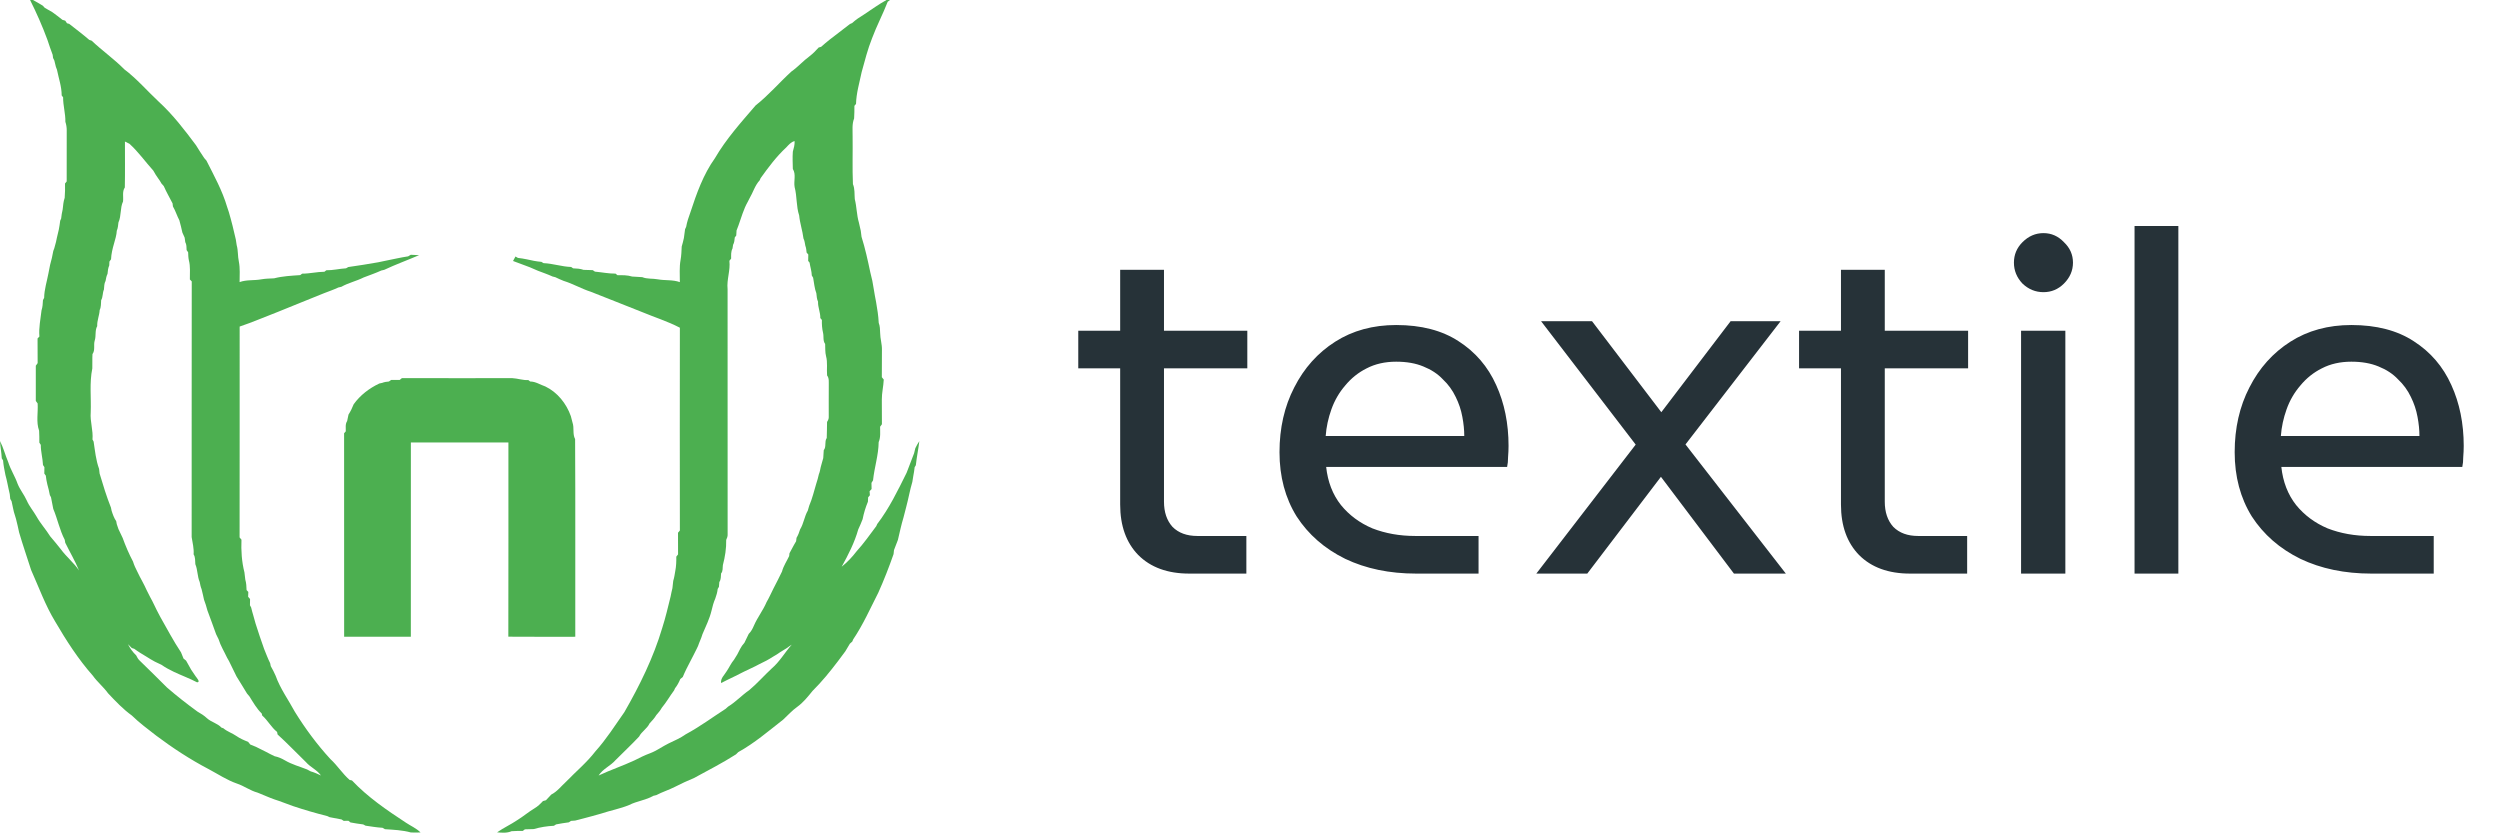 <svg width="231" height="77" viewBox="0 0 231 77" fill="none" xmlns="http://www.w3.org/2000/svg">
<path d="M2.779 0H3.044C3.353 0.158 3.647 0.342 3.944 0.518C3.992 0.568 4.088 0.67 4.136 0.721C4.373 0.851 4.605 0.989 4.838 1.125C5.151 1.356 5.468 1.584 5.769 1.834C5.834 1.853 5.962 1.889 6.025 1.908C6.067 1.968 6.15 2.09 6.192 2.15C6.242 2.163 6.343 2.191 6.393 2.204C7.015 2.691 7.646 3.167 8.245 3.683C8.3 3.701 8.412 3.739 8.468 3.759C9.439 4.681 10.547 5.453 11.489 6.408C12.656 7.288 13.607 8.407 14.672 9.4C15.978 10.596 17.055 12.007 18.11 13.419C18.347 13.826 18.618 14.213 18.873 14.608C18.924 14.665 19.022 14.778 19.073 14.836C19.779 16.237 20.548 17.62 20.991 19.135C21.042 19.289 21.093 19.445 21.146 19.599C21.392 20.433 21.597 21.277 21.788 22.124C21.815 22.302 21.842 22.48 21.871 22.659C22.014 23.152 21.958 23.673 22.07 24.172C22.193 24.796 22.14 25.435 22.139 26.066C22.788 25.828 23.486 25.935 24.155 25.808C24.542 25.74 24.936 25.738 25.328 25.717C26.11 25.514 26.934 25.476 27.739 25.421C27.784 25.387 27.875 25.319 27.921 25.285C28.613 25.288 29.29 25.114 29.982 25.109C30.024 25.074 30.108 25.006 30.151 24.972C30.765 24.983 31.362 24.828 31.973 24.792C32.025 24.762 32.131 24.704 32.183 24.674C33.104 24.534 34.026 24.407 34.941 24.236C35.2 24.182 35.461 24.134 35.719 24.073C36.382 23.944 37.04 23.787 37.71 23.687C37.772 23.651 37.895 23.577 37.956 23.541C38.211 23.552 38.467 23.563 38.722 23.578C37.654 24.041 36.556 24.435 35.504 24.932C35.437 24.948 35.301 24.979 35.234 24.995C34.702 25.239 34.146 25.426 33.601 25.637C32.934 25.974 32.19 26.132 31.539 26.501C31.47 26.515 31.336 26.547 31.268 26.562C30.835 26.765 30.383 26.92 29.938 27.093C28.513 27.656 27.102 28.25 25.679 28.816C24.499 29.264 23.341 29.776 22.144 30.174C22.138 36.668 22.151 43.163 22.138 49.658C22.181 49.71 22.268 49.813 22.312 49.866C22.27 50.879 22.334 51.904 22.586 52.889C22.612 53.11 22.636 53.333 22.665 53.554C22.759 53.868 22.773 54.197 22.784 54.525C22.825 54.566 22.904 54.651 22.945 54.693C22.941 54.806 22.931 55.029 22.927 55.141C22.972 55.192 23.061 55.296 23.105 55.348C23.101 55.541 23.099 55.733 23.096 55.927C23.124 55.978 23.179 56.081 23.207 56.134C23.32 56.635 23.495 57.121 23.616 57.622C23.87 58.405 24.123 59.191 24.405 59.966C24.588 60.405 24.748 60.854 24.963 61.279C24.976 61.346 25.004 61.481 25.017 61.548C25.18 61.838 25.34 62.132 25.468 62.439C25.895 63.636 26.653 64.671 27.252 65.782C28.209 67.325 29.294 68.794 30.524 70.133C31.175 70.728 31.64 71.487 32.307 72.067C32.361 72.079 32.468 72.101 32.521 72.113C33.976 73.654 35.739 74.856 37.506 76.014C37.956 76.317 38.469 76.53 38.857 76.919C38.56 76.928 38.264 76.931 37.968 76.921C37.193 76.702 36.37 76.673 35.569 76.617C35.512 76.584 35.399 76.52 35.342 76.487C34.815 76.46 34.298 76.365 33.777 76.293C33.723 76.265 33.614 76.206 33.56 76.177C33.163 76.136 32.773 76.06 32.381 75.992C32.334 75.953 32.24 75.877 32.193 75.839C32.083 75.842 31.866 75.847 31.758 75.848C31.707 75.816 31.606 75.75 31.556 75.716C31.187 75.653 30.823 75.572 30.455 75.507C30.402 75.482 30.297 75.433 30.245 75.408C29.179 75.139 28.122 74.834 27.08 74.484C26.507 74.287 25.948 74.05 25.37 73.87C24.836 73.683 24.322 73.444 23.797 73.237C23.121 73.057 22.557 72.621 21.896 72.403C20.967 72.081 20.147 71.528 19.285 71.07C17.581 70.179 15.972 69.126 14.437 67.975C13.669 67.374 12.879 66.796 12.181 66.112C11.363 65.525 10.673 64.786 9.984 64.058C9.565 63.474 8.994 63.018 8.577 62.431C7.227 60.905 6.121 59.183 5.097 57.429C4.182 55.925 3.592 54.264 2.875 52.668C2.506 51.51 2.107 50.363 1.767 49.198C1.68 48.775 1.582 48.354 1.475 47.935C1.413 47.721 1.351 47.509 1.283 47.3C1.264 47.222 1.23 47.068 1.213 46.991C1.159 46.765 1.111 46.538 1.069 46.312C1.039 46.259 0.978 46.153 0.948 46.1C0.932 45.954 0.918 45.807 0.902 45.662C0.816 45.328 0.761 44.989 0.684 44.653C0.628 44.395 0.575 44.139 0.501 43.886C0.411 43.44 0.319 42.992 0.283 42.538C0.253 42.49 0.192 42.399 0.163 42.352C0.138 41.816 0.025 41.288 0 40.753C0.32 41.375 0.485 42.06 0.761 42.703C0.978 43.399 1.387 44.013 1.626 44.702C1.847 45.254 2.236 45.715 2.478 46.257C2.709 46.789 3.095 47.229 3.379 47.73C3.74 48.377 4.248 48.927 4.638 49.556C4.974 49.942 5.294 50.343 5.615 50.743C6.125 51.444 6.817 51.988 7.302 52.711C6.938 51.83 6.449 51.006 6.03 50.151C6.018 50.082 5.993 49.946 5.981 49.876C5.509 48.973 5.318 47.956 4.921 47.019C4.857 46.662 4.778 46.307 4.713 45.95C4.685 45.897 4.631 45.793 4.605 45.74C4.546 45.409 4.463 45.082 4.373 44.757C4.302 44.491 4.266 44.219 4.233 43.948C4.199 43.899 4.129 43.804 4.095 43.757C4.097 43.559 4.1 43.361 4.103 43.165C4.07 43.115 4.005 43.016 3.972 42.967C3.947 42.341 3.764 41.732 3.769 41.105C3.736 41.054 3.669 40.952 3.636 40.9C3.637 40.532 3.635 40.164 3.614 39.797C3.322 38.993 3.532 38.113 3.478 37.279C3.434 37.22 3.35 37.102 3.308 37.045C3.308 35.959 3.308 34.875 3.308 33.791C3.35 33.732 3.436 33.613 3.478 33.554C3.469 32.794 3.475 32.034 3.47 31.273C3.512 31.229 3.598 31.141 3.641 31.097C3.57 30.282 3.749 29.485 3.836 28.681C3.938 28.373 3.955 28.049 3.97 27.729C3.997 27.677 4.051 27.575 4.079 27.522C4.09 26.747 4.336 26.006 4.477 25.249C4.536 24.992 4.58 24.732 4.629 24.473C4.75 24.05 4.85 23.622 4.924 23.188C4.948 23.127 4.993 23.005 5.015 22.945C5.065 22.747 5.116 22.549 5.175 22.354C5.201 22.227 5.229 22.1 5.255 21.973C5.321 21.718 5.376 21.46 5.436 21.205C5.49 20.936 5.527 20.664 5.562 20.393C5.585 20.343 5.628 20.242 5.65 20.192C5.682 19.91 5.722 19.628 5.791 19.353C5.835 18.992 5.853 18.625 5.977 18.28C6.016 17.838 6.014 17.396 6.008 16.953C6.046 16.906 6.122 16.812 6.162 16.765C6.157 15.19 6.155 13.613 6.165 12.038C6.167 11.772 6.125 11.508 6.041 11.255C6.058 10.492 5.823 9.755 5.832 8.992C5.799 8.949 5.732 8.862 5.699 8.818C5.701 8.003 5.42 7.229 5.263 6.438C5.238 6.374 5.189 6.246 5.165 6.181C5.113 5.986 5.066 5.79 5.022 5.595C4.993 5.535 4.933 5.414 4.903 5.355C4.894 5.282 4.875 5.135 4.865 5.062C4.692 4.605 4.535 4.144 4.382 3.681C3.922 2.424 3.378 1.197 2.779 0ZM11.545 13.078C11.542 14.492 11.563 15.906 11.534 17.319C11.273 17.702 11.421 18.189 11.367 18.62C11.085 19.217 11.224 19.942 10.944 20.555C10.911 20.812 10.901 21.076 10.792 21.316C10.772 21.724 10.644 22.113 10.536 22.505C10.4 22.979 10.28 23.462 10.261 23.957C10.222 24.011 10.147 24.117 10.11 24.17C10.106 24.258 10.098 24.436 10.095 24.524C9.981 24.77 9.961 25.04 9.935 25.304C9.831 25.508 9.795 25.735 9.754 25.957C9.617 26.202 9.634 26.485 9.603 26.755C9.462 27.069 9.524 27.434 9.347 27.737C9.322 28.042 9.352 28.364 9.21 28.648C9.185 29.152 8.958 29.621 8.982 30.132C8.752 30.541 8.896 31.035 8.751 31.472C8.626 31.878 8.817 32.354 8.546 32.714C8.519 33.155 8.544 33.597 8.53 34.04C8.254 35.376 8.436 36.752 8.382 38.107C8.313 38.951 8.621 39.762 8.546 40.609C8.572 40.657 8.625 40.756 8.651 40.804C8.779 41.645 8.859 42.52 9.155 43.322C9.17 43.463 9.186 43.606 9.202 43.749C9.518 44.809 9.841 45.87 10.251 46.9C10.266 46.972 10.298 47.116 10.312 47.19C10.419 47.527 10.536 47.865 10.739 48.161C10.751 48.229 10.777 48.365 10.789 48.432C10.845 48.583 10.895 48.735 10.945 48.888C11.077 49.159 11.203 49.434 11.334 49.706C11.605 50.454 11.919 51.188 12.292 51.891C12.389 52.217 12.536 52.525 12.692 52.828C12.842 53.135 12.992 53.443 13.162 53.743C13.302 53.999 13.429 54.263 13.55 54.528C13.652 54.747 13.761 54.962 13.877 55.174C14.163 55.674 14.383 56.208 14.659 56.715C14.713 56.817 14.767 56.921 14.822 57.024C15.444 58.117 16.028 59.231 16.727 60.28C16.802 60.471 16.88 60.661 16.958 60.851C17.037 60.914 17.115 60.978 17.194 61.042C17.349 61.319 17.51 61.594 17.66 61.874C17.795 62.082 17.935 62.285 18.075 62.489C18.168 62.628 18.557 63.029 18.213 63.048C17.51 62.679 16.764 62.411 16.049 62.07C15.659 61.88 15.276 61.681 14.924 61.429C14.722 61.328 14.518 61.232 14.313 61.139C14.04 60.994 13.778 60.833 13.518 60.667C13.137 60.44 12.756 60.212 12.402 59.948C12.346 59.931 12.236 59.898 12.181 59.881C12.064 59.758 11.945 59.639 11.825 59.523C12.013 59.908 12.268 60.257 12.58 60.553C12.671 60.729 12.76 60.911 12.913 61.046C13.76 61.863 14.594 62.692 15.427 63.523C16.333 64.309 17.276 65.046 18.246 65.752C18.557 65.929 18.861 66.117 19.124 66.364C19.522 66.728 20.096 66.832 20.466 67.233C20.508 67.247 20.593 67.276 20.636 67.29C20.991 67.598 21.451 67.734 21.833 68C22.168 68.236 22.545 68.398 22.926 68.546C22.991 68.627 23.056 68.71 23.124 68.792C23.299 68.862 23.473 68.934 23.648 69.007C23.961 69.173 24.28 69.326 24.599 69.481C24.853 69.622 25.113 69.752 25.377 69.876C25.717 69.943 26.035 70.086 26.333 70.26C26.969 70.636 27.692 70.828 28.377 71.099C28.485 71.157 28.596 71.216 28.707 71.275C29.037 71.366 29.348 71.509 29.657 71.656C29.295 71.132 28.678 70.894 28.268 70.418C27.391 69.571 26.553 68.682 25.648 67.864C25.637 67.806 25.614 67.69 25.604 67.632C25.059 67.198 24.744 66.562 24.223 66.109C24.215 66.066 24.197 65.98 24.189 65.937C23.718 65.476 23.39 64.897 23.045 64.344C22.989 64.278 22.878 64.147 22.823 64.081C22.496 63.555 22.185 63.021 21.853 62.5C21.619 62.026 21.392 61.55 21.157 61.078C21.098 60.977 21.041 60.877 20.984 60.776C20.72 60.207 20.38 59.667 20.196 59.064C20.118 58.908 20.041 58.751 19.966 58.596C19.717 57.858 19.422 57.134 19.162 56.397C19.076 56.063 18.976 55.733 18.851 55.412C18.786 55.082 18.702 54.756 18.624 54.429C18.535 54.222 18.496 53.998 18.453 53.779C18.225 53.253 18.272 52.656 18.049 52.131C18.019 51.825 18.065 51.495 17.889 51.222C17.933 50.678 17.79 50.157 17.709 49.626C17.717 41.752 17.703 33.876 17.717 26.002C17.674 25.956 17.587 25.866 17.543 25.821C17.535 25.232 17.605 24.633 17.452 24.055C17.398 23.811 17.394 23.56 17.385 23.313C17.349 23.262 17.278 23.16 17.243 23.107C17.231 22.86 17.248 22.598 17.119 22.372C17.099 22.235 17.081 22.096 17.063 21.959C16.989 21.803 16.92 21.645 16.851 21.486C16.763 21.108 16.682 20.728 16.572 20.355C16.349 19.939 16.22 19.482 15.978 19.074C15.97 19.004 15.953 18.865 15.945 18.794C15.803 18.534 15.668 18.269 15.53 18.007C15.389 17.741 15.253 17.472 15.133 17.197C15.079 17.135 14.97 17.012 14.916 16.951C14.826 16.782 14.723 16.622 14.607 16.47C14.446 16.245 14.297 16.013 14.168 15.768C13.426 14.946 12.788 14.035 11.963 13.287C11.858 13.235 11.649 13.13 11.545 13.078Z" fill="#4CAF50"/>
<path d="M81.911 0H82.233C82.18 0.041 82.076 0.122 82.023 0.164C81.58 1.304 81.004 2.39 80.578 3.537C80.172 4.55 79.909 5.607 79.619 6.655C79.418 7.632 79.12 8.6 79.097 9.603C79.06 9.647 78.984 9.735 78.948 9.779C78.949 10.168 78.945 10.558 78.92 10.946C78.714 11.463 78.788 12.027 78.781 12.57C78.803 14.052 78.747 15.535 78.811 17.016C78.999 17.453 78.941 17.936 78.982 18.399C79.164 19.112 79.153 19.86 79.363 20.57C79.417 20.825 79.47 21.081 79.537 21.334C79.558 21.515 79.58 21.696 79.604 21.876C79.942 22.95 80.183 24.054 80.414 25.154C80.556 25.677 80.667 26.21 80.742 26.748C80.817 27.133 80.859 27.523 80.95 27.906C81.062 28.545 81.164 29.184 81.194 29.832C81.311 30.13 81.317 30.451 81.326 30.768C81.329 31.298 81.508 31.81 81.491 32.343C81.485 33.18 81.485 34.016 81.481 34.853C81.526 34.908 81.615 35.018 81.659 35.073C81.632 35.695 81.474 36.305 81.481 36.93C81.483 37.687 81.485 38.445 81.489 39.201C81.447 39.258 81.363 39.372 81.322 39.428C81.318 39.903 81.384 40.403 81.189 40.852C81.176 42.05 80.789 43.197 80.669 44.382C80.634 44.441 80.561 44.559 80.524 44.618C80.527 44.808 80.531 44.998 80.535 45.189C80.489 45.237 80.397 45.336 80.35 45.385C80.357 45.478 80.37 45.667 80.377 45.761C80.337 45.808 80.257 45.905 80.217 45.952C80.212 46.053 80.201 46.255 80.196 46.356C79.981 46.877 79.814 47.416 79.707 47.97C79.582 48.289 79.451 48.608 79.302 48.918C78.96 50.13 78.382 51.263 77.772 52.363C78.292 51.952 78.747 51.466 79.148 50.941C79.811 50.213 80.375 49.405 80.966 48.619C80.988 48.568 81.033 48.469 81.056 48.419C82.168 46.966 82.962 45.315 83.77 43.686C84.005 43.087 84.231 42.485 84.461 41.884C84.498 41.727 84.536 41.571 84.576 41.416C84.684 41.19 84.805 40.97 84.946 40.763C84.858 41.507 84.702 42.242 84.624 42.988C84.597 43.032 84.541 43.121 84.514 43.166C84.479 43.442 84.446 43.721 84.386 43.993C84.354 44.17 84.328 44.348 84.301 44.526C84.071 45.29 83.942 46.078 83.733 46.848C83.653 47.169 83.564 47.488 83.485 47.81C83.278 48.495 83.129 49.194 82.966 49.889C82.847 50.202 82.726 50.514 82.605 50.827C82.596 50.92 82.574 51.107 82.565 51.2C82.143 52.407 81.678 53.6 81.153 54.768C80.412 56.223 79.748 57.722 78.833 59.081C78.812 59.131 78.77 59.23 78.749 59.28C78.695 59.33 78.584 59.428 78.528 59.476C78.393 59.715 78.25 59.948 78.108 60.181C77.878 60.482 77.66 60.79 77.43 61.09C76.703 62.048 75.943 62.987 75.086 63.834C74.654 64.365 74.224 64.911 73.661 65.316C73.18 65.654 72.795 66.099 72.364 66.493C71.018 67.543 69.717 68.667 68.212 69.497C68.144 69.564 68.075 69.632 68.008 69.701C66.76 70.501 65.435 71.173 64.135 71.885C63.531 72.13 62.943 72.413 62.36 72.706C61.801 72.994 61.195 73.175 60.639 73.471C60.572 73.486 60.441 73.516 60.375 73.532C59.676 73.939 58.848 74.016 58.132 74.383C57.294 74.731 56.396 74.888 55.539 75.178C55.254 75.25 54.972 75.331 54.69 75.415C54.18 75.567 53.659 75.678 53.148 75.82C53.05 75.827 52.855 75.843 52.757 75.851C52.709 75.884 52.61 75.952 52.56 75.984C52.163 76.028 51.773 76.106 51.381 76.174C51.331 76.206 51.233 76.27 51.183 76.301C50.554 76.333 49.927 76.428 49.324 76.606C49.049 76.618 48.773 76.625 48.499 76.63C48.452 76.667 48.357 76.739 48.309 76.775C47.961 76.775 47.613 76.781 47.267 76.803C46.846 76.991 46.377 76.945 45.93 76.909C46.528 76.489 47.199 76.185 47.804 75.775C48.35 75.438 48.838 75.018 49.39 74.688C49.69 74.514 49.936 74.269 50.171 74.018C50.239 73.998 50.378 73.96 50.448 73.941C50.608 73.764 50.771 73.59 50.937 73.418C51.49 73.137 51.866 72.629 52.317 72.219C53.214 71.287 54.223 70.458 55.012 69.429C56.022 68.308 56.827 67.032 57.691 65.803C59.109 63.335 60.379 60.76 61.19 58.024C61.498 57.067 61.722 56.089 61.965 55.115C62.016 54.856 62.068 54.598 62.133 54.343C62.157 54.12 62.18 53.897 62.206 53.675C62.301 53.379 62.343 53.07 62.395 52.765C62.483 52.326 62.496 51.88 62.491 51.434C62.532 51.383 62.612 51.28 62.653 51.229C62.646 50.56 62.649 49.892 62.648 49.224C62.691 49.172 62.777 49.07 62.82 49.017C62.81 42.772 62.81 36.526 62.82 30.281C61.692 29.69 60.47 29.313 59.298 28.822C57.739 28.185 56.161 27.596 54.6 26.962C53.736 26.686 52.95 26.221 52.081 25.954C51.82 25.851 51.564 25.738 51.314 25.614C51.249 25.597 51.119 25.565 51.053 25.548C50.616 25.347 50.16 25.193 49.712 25.021C49.456 24.919 49.205 24.811 48.957 24.695C48.437 24.507 47.919 24.314 47.404 24.115C47.479 23.977 47.554 23.839 47.63 23.701C47.687 23.734 47.8 23.798 47.857 23.831C48.13 23.865 48.404 23.902 48.673 23.962C49.12 24.064 49.568 24.16 50.027 24.196C50.075 24.227 50.171 24.285 50.218 24.314C51.083 24.347 51.91 24.642 52.775 24.668C52.819 24.699 52.909 24.762 52.954 24.794C53.278 24.807 53.61 24.821 53.92 24.935C54.204 24.951 54.486 24.957 54.77 24.961C54.821 24.995 54.921 25.064 54.971 25.099C55.606 25.155 56.235 25.288 56.876 25.283C56.922 25.321 57.012 25.395 57.056 25.431C57.51 25.423 57.971 25.417 58.41 25.553C58.722 25.574 59.034 25.587 59.346 25.609C59.8 25.798 60.302 25.718 60.776 25.809C61.453 25.935 62.16 25.828 62.818 26.069C62.822 25.388 62.761 24.699 62.884 24.025C62.961 23.613 62.969 23.194 62.99 22.777C63.073 22.52 63.13 22.256 63.191 21.994C63.233 21.723 63.269 21.451 63.301 21.178C63.327 21.126 63.374 21.019 63.399 20.966C63.481 20.5 63.635 20.051 63.797 19.607C64.367 17.872 64.984 16.122 66.057 14.621C67.092 12.839 68.483 11.297 69.821 9.739C71.014 8.801 72.001 7.639 73.117 6.616C73.726 6.191 74.213 5.624 74.815 5.186C75.121 4.952 75.388 4.673 75.647 4.388C75.702 4.373 75.815 4.343 75.872 4.327C76.379 3.87 76.92 3.45 77.467 3.042C77.812 2.756 78.188 2.507 78.534 2.219C78.584 2.198 78.684 2.155 78.734 2.133C79.07 1.823 79.453 1.569 79.844 1.333C80.526 0.879 81.193 0.397 81.911 0ZM72.65 13.621C71.74 14.462 70.998 15.464 70.278 16.466C70.257 16.513 70.216 16.609 70.197 16.657C69.751 17.138 69.581 17.785 69.251 18.337C69.198 18.439 69.146 18.543 69.094 18.646C68.701 19.334 68.5 20.102 68.231 20.842C68.175 20.992 68.117 21.144 68.058 21.294C68.048 21.45 68.038 21.605 68.03 21.762C67.996 21.806 67.928 21.893 67.893 21.938C67.874 22.174 67.852 22.413 67.735 22.624C67.722 22.708 67.697 22.874 67.684 22.958C67.529 23.247 67.558 23.58 67.558 23.895C67.518 23.945 67.436 24.047 67.395 24.097C67.502 24.983 67.135 25.828 67.229 26.714C67.234 34.264 67.226 41.815 67.233 49.364C67.245 49.549 67.181 49.722 67.101 49.886C67.119 50.671 66.994 51.454 66.796 52.204C66.754 52.466 66.819 52.767 66.628 52.986C66.599 53.253 66.633 53.545 66.466 53.779C66.451 53.926 66.439 54.073 66.43 54.222C66.401 54.27 66.344 54.367 66.315 54.417C66.284 54.72 66.198 55.013 66.094 55.298C65.938 55.66 65.83 56.037 65.746 56.42C65.565 57.184 65.207 57.886 64.906 58.604C64.802 58.979 64.617 59.325 64.497 59.694C64.446 59.797 64.396 59.902 64.347 60.007C64.157 60.369 63.988 60.742 63.789 61.1C63.54 61.577 63.291 62.053 63.089 62.552C63.011 62.615 62.935 62.678 62.86 62.742C62.733 63.046 62.579 63.339 62.372 63.598C62.35 63.647 62.306 63.745 62.285 63.793C61.892 64.318 61.572 64.893 61.151 65.398C61.013 65.645 60.834 65.863 60.644 66.072C60.476 66.361 60.244 66.604 60.017 66.848C59.797 67.327 59.292 67.588 59.053 68.058C58.354 68.808 57.597 69.506 56.876 70.235C56.409 70.775 55.7 71.04 55.311 71.658C56.388 71.148 57.526 70.771 58.606 70.268C59.091 70.02 59.58 69.778 60.093 69.59C60.69 69.363 61.204 68.974 61.776 68.694C62.317 68.433 62.874 68.201 63.364 67.848C64.651 67.157 65.826 66.282 67.052 65.493C67.125 65.425 67.2 65.358 67.275 65.292C67.983 64.862 68.546 64.236 69.226 63.772C69.966 63.152 70.601 62.421 71.309 61.765C72.046 61.139 72.517 60.283 73.157 59.568C73.01 59.658 72.869 59.759 72.732 59.863C72.509 60.003 72.287 60.145 72.059 60.279C71.868 60.422 71.662 60.545 71.456 60.661C71.039 60.932 70.6 61.167 70.148 61.375C69.692 61.628 69.208 61.829 68.741 62.062C68.216 62.331 67.689 62.595 67.155 62.847C66.981 62.937 66.8 63.023 66.628 63.114C66.564 62.675 66.943 62.369 67.144 62.022C67.383 61.673 67.549 61.278 67.825 60.956C68.036 60.639 68.228 60.312 68.385 59.965C68.492 59.758 68.624 59.564 68.784 59.394C68.914 59.119 69.042 58.843 69.181 58.574C69.401 58.358 69.545 58.085 69.664 57.803C69.987 57.049 70.508 56.402 70.827 55.643C71.063 55.236 71.256 54.805 71.465 54.383C71.735 53.861 72.005 53.34 72.258 52.808C72.391 52.296 72.695 51.853 72.919 51.38C72.925 51.315 72.94 51.187 72.947 51.123C73.085 50.865 73.218 50.606 73.363 50.352C73.428 50.236 73.494 50.121 73.562 50.009C73.57 49.93 73.589 49.776 73.598 49.698C73.742 49.453 73.852 49.19 73.929 48.917C74.261 48.377 74.324 47.729 74.639 47.183C74.68 47.029 74.726 46.877 74.772 46.726C75.055 46.069 75.218 45.375 75.421 44.694C75.519 44.409 75.598 44.118 75.661 43.825C75.751 43.615 75.787 43.391 75.832 43.171C75.917 42.891 75.979 42.606 76.068 42.329C76.085 42.084 76.099 41.84 76.115 41.596C76.381 41.274 76.155 40.812 76.391 40.471C76.419 39.977 76.401 39.48 76.42 38.985C76.518 38.839 76.593 38.676 76.576 38.496C76.581 37.535 76.567 36.574 76.579 35.612C76.569 35.3 76.63 34.956 76.423 34.692C76.373 34.099 76.486 33.491 76.327 32.911C76.231 32.542 76.262 32.157 76.244 31.781C76.018 31.482 76.133 31.087 76.049 30.747C75.955 30.358 75.931 29.96 75.942 29.562C75.906 29.519 75.832 29.431 75.796 29.388C75.813 28.869 75.565 28.393 75.587 27.874C75.471 27.632 75.461 27.362 75.432 27.101C75.254 26.64 75.226 26.138 75.132 25.658C75.102 25.607 75.04 25.506 75.01 25.456C74.999 25.047 74.863 24.661 74.804 24.262C74.771 24.224 74.708 24.147 74.675 24.109C74.677 23.911 74.681 23.713 74.687 23.517C74.647 23.472 74.569 23.382 74.531 23.337C74.51 23.122 74.49 22.903 74.412 22.699C74.368 22.473 74.347 22.242 74.241 22.035C74.154 21.319 73.912 20.631 73.844 19.911C73.562 19.065 73.652 18.15 73.425 17.294C73.32 16.741 73.577 16.113 73.258 15.614C73.248 15.08 73.218 14.544 73.258 14.012C73.346 13.692 73.442 13.372 73.421 13.036C73.089 13.118 72.873 13.384 72.65 13.621Z" fill="#4CAF50"/>
<path d="M36.932 35.107C36.984 35.064 37.085 34.98 37.137 34.938C40.537 34.949 43.937 34.942 47.337 34.941C47.835 34.963 48.312 35.15 48.817 35.118C48.861 35.152 48.947 35.217 48.989 35.251C49.496 35.252 49.922 35.554 50.389 35.709C51.512 36.249 52.341 37.296 52.747 38.455C52.8 38.65 52.845 38.845 52.899 39.042C53.077 39.538 52.885 40.096 53.14 40.572C53.176 46.661 53.145 52.749 53.156 58.837C51.094 58.834 49.032 58.849 46.97 58.83C46.986 52.847 46.974 46.866 46.977 40.884C43.972 40.884 40.969 40.884 37.965 40.884C37.958 46.869 37.964 52.852 37.962 58.837C35.908 58.839 33.854 58.84 31.799 58.836C31.796 52.567 31.805 46.298 31.795 40.029C31.833 39.986 31.91 39.899 31.949 39.856C31.956 39.537 31.889 39.187 32.077 38.904C32.114 38.703 32.154 38.504 32.202 38.306C32.395 38.007 32.549 37.685 32.679 37.355C33.279 36.516 34.12 35.873 35.053 35.434C35.12 35.42 35.254 35.39 35.322 35.376C35.517 35.294 35.726 35.272 35.934 35.252C35.987 35.216 36.091 35.144 36.144 35.108C36.407 35.107 36.669 35.106 36.932 35.107Z" fill="#4CAF50"/>
<path d="M109.884 53C107.889 53 106.32 52.428 105.176 51.284C104.061 50.14 103.504 48.585 103.504 46.62V24.928H107.552V46.356C107.552 47.324 107.816 48.101 108.344 48.688C108.901 49.245 109.664 49.524 110.632 49.524H115.164V53H109.884ZM99.632 34.036V30.56H115.252V34.036H99.632ZM130.854 53C128.39 53 126.205 52.545 124.298 51.636C122.391 50.697 120.895 49.392 119.81 47.72C118.754 46.019 118.226 44.039 118.226 41.78C118.226 39.551 118.681 37.556 119.59 35.796C120.499 34.007 121.761 32.599 123.374 31.572C124.987 30.545 126.865 30.032 129.006 30.032C131.323 30.032 133.245 30.531 134.77 31.528C136.325 32.525 137.483 33.875 138.246 35.576C139.009 37.248 139.39 39.125 139.39 41.208C139.39 41.531 139.375 41.868 139.346 42.22C139.346 42.572 139.317 42.88 139.258 43.144H122.538C122.685 44.523 123.139 45.696 123.902 46.664C124.665 47.603 125.633 48.321 126.806 48.82C128.009 49.289 129.329 49.524 130.766 49.524H136.618V53H130.854ZM122.494 40.284H135.298C135.298 39.727 135.239 39.14 135.122 38.524C135.005 37.879 134.799 37.263 134.506 36.676C134.213 36.06 133.817 35.517 133.318 35.048C132.849 34.549 132.247 34.153 131.514 33.86C130.81 33.567 129.974 33.42 129.006 33.42C127.979 33.42 127.07 33.625 126.278 34.036C125.515 34.417 124.855 34.945 124.298 35.62C123.741 36.265 123.315 36.999 123.022 37.82C122.729 38.641 122.553 39.463 122.494 40.284ZM141.956 53L151.988 39.976L151.944 42.132L142.396 29.68H147.104L154.408 39.272H152.604L159.908 29.68H164.528L154.848 42.22L154.892 39.976L165.012 53H160.216L152.516 42.792L154.232 43.056L146.664 53H141.956ZM176.485 53C174.491 53 172.921 52.428 171.777 51.284C170.663 50.14 170.105 48.585 170.105 46.62V24.928H174.153V46.356C174.153 47.324 174.417 48.101 174.945 48.688C175.503 49.245 176.265 49.524 177.233 49.524H181.765V53H176.485ZM166.233 34.036V30.56H181.853V34.036H166.233ZM186.747 53V30.56H190.839V53H186.747ZM188.815 26.996C188.082 26.996 187.436 26.732 186.879 26.204C186.351 25.647 186.087 25.001 186.087 24.268C186.087 23.535 186.351 22.904 186.879 22.376C187.436 21.819 188.082 21.54 188.815 21.54C189.548 21.54 190.179 21.819 190.707 22.376C191.264 22.904 191.543 23.535 191.543 24.268C191.543 25.001 191.264 25.647 190.707 26.204C190.179 26.732 189.548 26.996 188.815 26.996ZM197.232 53V20.88H201.28V53H197.232ZM219.112 53C216.648 53 214.463 52.545 212.556 51.636C210.649 50.697 209.153 49.392 208.068 47.72C207.012 46.019 206.484 44.039 206.484 41.78C206.484 39.551 206.939 37.556 207.848 35.796C208.757 34.007 210.019 32.599 211.632 31.572C213.245 30.545 215.123 30.032 217.264 30.032C219.581 30.032 221.503 30.531 223.028 31.528C224.583 32.525 225.741 33.875 226.504 35.576C227.267 37.248 227.648 39.125 227.648 41.208C227.648 41.531 227.633 41.868 227.604 42.22C227.604 42.572 227.575 42.88 227.516 43.144H210.796C210.943 44.523 211.397 45.696 212.16 46.664C212.923 47.603 213.891 48.321 215.064 48.82C216.267 49.289 217.587 49.524 219.024 49.524H224.876V53H219.112ZM210.752 40.284H223.556C223.556 39.727 223.497 39.14 223.38 38.524C223.263 37.879 223.057 37.263 222.764 36.676C222.471 36.06 222.075 35.517 221.576 35.048C221.107 34.549 220.505 34.153 219.772 33.86C219.068 33.567 218.232 33.42 217.264 33.42C216.237 33.42 215.328 33.625 214.536 34.036C213.773 34.417 213.113 34.945 212.556 35.62C211.999 36.265 211.573 36.999 211.28 37.82C210.987 38.641 210.811 39.463 210.752 40.284Z" fill="#263238"/>
</svg>
